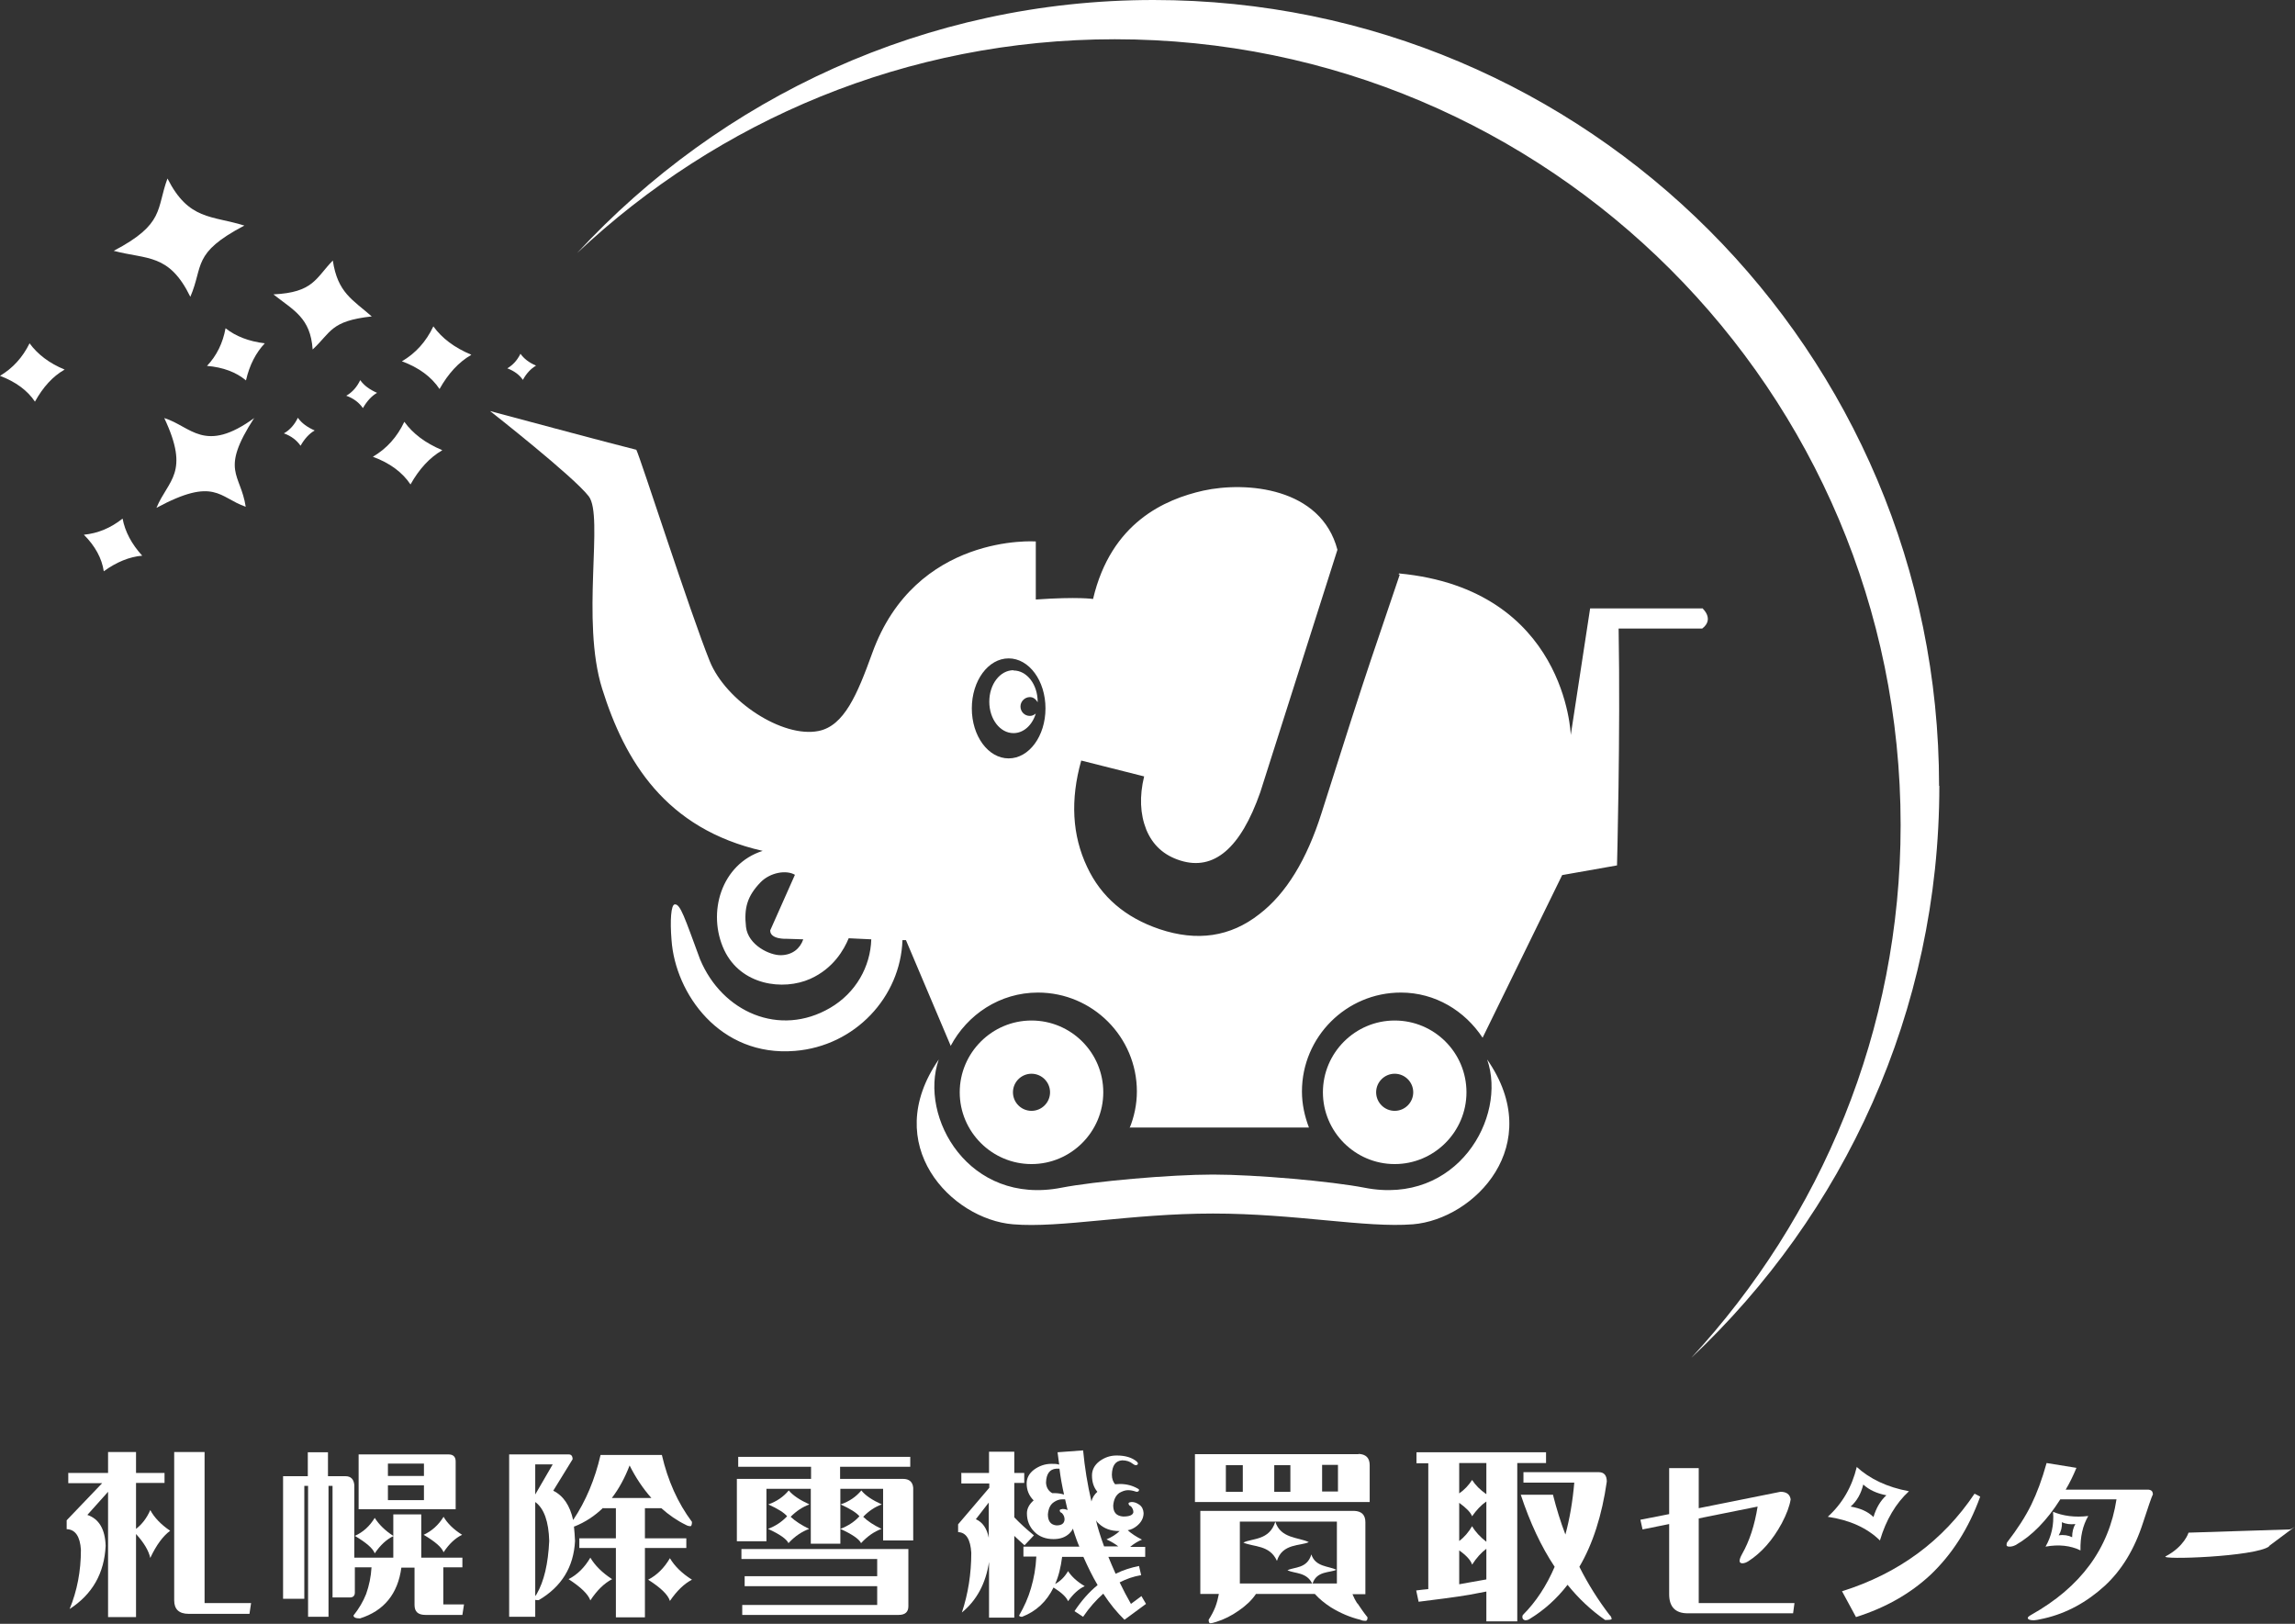 <?xml version="1.0" encoding="UTF-8"?>
<svg id="_レイヤー_2" data-name="レイヤー 2" xmlns="http://www.w3.org/2000/svg" viewBox="0 0 85.37 60.4">
  <rect x="0" y="0" width="85.37" height="60.4" fill="#333333" stroke="none"/>
  <defs>
    <style>
      .cls-1 {
        fill: #fff;
        stroke-width: 0px;
      }
    </style>
  </defs>
  <g id="_レイヤー_1-2" data-name="レイヤー 1">
    <g>
      <path class="cls-1" d="M17.53,13.2c-.47.27-.86.7-1.18,1.27-.3-.45-.77-.8-1.4-1.03.51-.3.9-.73,1.17-1.3.32.44.78.79,1.4,1.05Z"/>
      <path class="cls-1" d="M16.45,16.75c-.47.27-.86.7-1.18,1.27-.3-.45-.77-.8-1.4-1.03.51-.3.9-.73,1.17-1.3.32.44.78.79,1.4,1.05Z"/>
      <path class="cls-1" d="M9.85,12.77c-.33.35-.57.81-.7,1.38-.37-.31-.86-.49-1.45-.54.36-.38.59-.85.69-1.4.38.3.87.49,1.46.56Z"/>
      <path class="cls-1" d="M13.83,11.77c-1.54.17-1.5.58-2.2,1.23-.08-1.18-.7-1.45-1.46-2.05,1.49-.07,1.57-.6,2.21-1.26.18,1.2.73,1.45,1.46,2.09Z"/>
      <path class="cls-1" d="M9.09,8.39c-1.96,1.03-1.51,1.49-2.01,2.65-.79-1.62-1.61-1.38-2.85-1.71,1.91-1,1.58-1.56,2-2.69.79,1.56,1.64,1.37,2.86,1.75Z"/>
      <path class="cls-1" d="M9.46,15.54c-1.29,1.99-.51,2.06-.32,3.31-.99-.34-1.15-1.13-3.32.04.43-1.04,1.26-1.29.29-3.34,1,.31,1.5,1.35,3.36-.01Z"/>
      <path class="cls-1" d="M19.94,13.6c-.19.11-.36.29-.49.53-.13-.19-.32-.33-.58-.43.21-.12.37-.3.49-.54.13.18.32.33.58.44Z"/>
      <path class="cls-1" d="M14.03,14.61c-.21.12-.38.31-.53.57-.14-.2-.34-.36-.62-.46.23-.13.4-.33.52-.58.14.2.35.35.62.47Z"/>
      <path class="cls-1" d="M2.4,13.75c-.44.25-.8.65-1.1,1.19-.28-.42-.72-.74-1.3-.96.47-.28.84-.68,1.1-1.21.3.41.73.74,1.31.98Z"/>
      <g>
        <path class="cls-1" d="M84.41,57.52c-.52.39-4.11.51-3.85.37.7-.37.85-.88.85-.88l3.76-.12c.11,0,.66-.46-.77.62Z"/>
        <path class="cls-1" d="M50.54,54.09h-6.09v1.78h6.5v-1.37c0-.27-.14-.41-.42-.42ZM46.23,55.49h-.63v-.99h.63v.99ZM48,55.49h-.6v-.99h.6v.99ZM49.77,55.48h-.59v-.99h.59v.99Z"/>
        <path class="cls-1" d="M52.7,54.02h4.81v.4h-1.07v5.89h-1.15v-1.11c-.21.04-.42.08-.63.12-.53.09-1.16.17-1.89.26l-.09-.42c.16-.02.31-.04.45-.05v-4.68h-.44v-.4ZM54.28,55.55c.19-.13.35-.3.48-.5.12.19.3.37.53.53v-1.16h-1.01v1.14ZM54.28,57.32c.19-.14.35-.33.48-.55.12.21.3.4.53.58v-1.5c-.19.13-.37.32-.53.55-.06-.15-.22-.31-.48-.5v1.42ZM54.28,58.93c.12-.02.23-.04.33-.06.23-.04.46-.08.68-.12v-1.14c-.19.14-.37.34-.53.59-.05-.16-.21-.34-.48-.53v1.26ZM57.77,55.61c.13.51.28,1,.46,1.47.16-.59.27-1.23.33-1.93h-1.89v-.39h2.8c.2,0,.3.12.3.35-.18,1.26-.52,2.32-1.02,3.17.32.64.7,1.24,1.12,1.79.05.04.08.1.08.16-.03.02-.11.03-.24.03-.52-.36-.98-.79-1.4-1.31-.4.52-.87.94-1.41,1.27-.04.03-.1.05-.17.05-.07-.02-.1-.06-.1-.12,0-.02,0-.05.02-.08.49-.49.88-1.09,1.18-1.79-.5-.75-.92-1.65-1.26-2.68h1.21Z"/>
        <path class="cls-1" d="M66.75,59.64l-.05.37h-3.92c-.46,0-.69-.24-.69-.71v-2.61l-.99.2-.08-.36,1.07-.21v-1.71h1.1v1.49l3.04-.61c.22,0,.35.09.38.28-.04.25-.15.55-.33.89-.34.63-.76,1.1-1.24,1.41-.08.05-.15.08-.23.08-.06,0-.1-.03-.1-.09s.03-.14.09-.25c.28-.49.47-1.08.58-1.77l-2.19.44v3.15h3.56Z"/>
        <path class="cls-1" d="M73.66,55.67c-.43,1.19-1.05,2.15-1.85,2.91-.74.69-1.66,1.22-2.77,1.57l-.52-.96c2.1-.66,3.75-1.87,4.93-3.63l.21.11Z"/>
        <path class="cls-1" d="M80.09,55.57c-.06.12-.18.48-.37,1.06-.32,1-.8,1.78-1.43,2.36-.67.61-1.42,1.02-2.25,1.21-.21.05-.34.07-.38.07-.15,0-.23-.03-.23-.09,0-.03.05-.07.14-.12,1.83-1.03,2.88-2.46,3.16-4.29h-2.09c-.5.79-1.06,1.36-1.66,1.7-.08.04-.15.06-.23.06-.07,0-.11-.02-.11-.06,0-.05.01-.09.03-.11.37-.48.67-.94.89-1.39.21-.43.4-.94.57-1.55l1.11.18c-.12.29-.25.56-.4.81h3.04c.13,0,.2.05.2.16Z"/>
        <path class="cls-1" d="M69.07,54.56c-.18.75-.54,1.37-1.08,1.86.81.12,1.46.41,1.94.88.23-.77.59-1.38,1.08-1.83-.81-.15-1.46-.46-1.95-.91ZM69.69,56.43c-.21-.21-.5-.33-.85-.39.24-.21.39-.49.47-.82.22.2.5.33.86.4-.22.2-.38.47-.48.81Z"/>
        <path class="cls-1" d="M50.49,59.65c-.07-.11-.13-.23-.18-.35h.48v-2.68c0-.27-.14-.41-.42-.42h-5.72v3.09h.69c-.03.16-.07.32-.13.48-.07.18-.16.34-.25.48,0,.08.02.12.05.13.06,0,.14-.02.23-.05.29-.09.57-.23.84-.42.26-.18.48-.38.64-.62h2.19c.17.19.37.35.6.5.36.22.72.37,1.09.46.06.03.12.04.2.04.05,0,.07-.05.07-.13-.16-.2-.28-.38-.38-.53ZM49.73,58.9h-3.61v-2.3h3.61v2.3Z"/>
        <path class="cls-1" d="M2.53,54.79h1.49v-.78h1.04v.78h1.06v.37h-1.06v1.71c.22-.17.4-.4.53-.7.15.28.4.54.74.77-.26.19-.51.52-.74,1.01-.06-.27-.23-.56-.53-.89v3.09h-1.04v-4.66l-.77.86c.44.15.66.54.68,1.15-.05,1.02-.49,1.8-1.34,2.35.28-.68.42-1.41.42-2.2-.03-.5-.21-.76-.53-.77v-.33l1.32-1.38h-1.26v-.37ZM6.48,54.01h1.13v5.62h1.73l-.06.4h-2.26c-.36,0-.54-.17-.54-.5v-5.52Z"/>
        <path class="cls-1" d="M11.44,54.02h.76v.89h.65c.2,0,.31.11.33.33v2.7h1.45v-.8c-.25.12-.48.33-.69.64-.07-.19-.32-.4-.74-.65.31-.14.55-.36.74-.67.15.24.38.47.69.67v-.8h1.04v1.61h1.53v.36h-.71v1.38h.77l-.06.39h-1.37c-.28,0-.41-.12-.41-.37v-1.39h-.49c-.13.98-.65,1.61-1.54,1.89-.16,0-.24-.04-.24-.11.2-.25.36-.52.47-.8.11-.31.18-.64.2-.99h-.62v.94c0,.12-.07.18-.18.18h-.65v-4.15h-.15v4.87h-.76v-4.87h-.14v4.2h-.79v-4.56h.92v-.89ZM16.95,56.14h-3.61v-2.04h3.35c.17,0,.26.09.26.26v1.78ZM14.43,54.44v.46h1.34v-.46h-1.34ZM14.43,55.25v.55h1.34v-.55h-1.34ZM16.5,56.42c.14.24.37.47.69.67-.25.12-.48.33-.69.65-.07-.19-.32-.4-.74-.65.3-.14.55-.36.74-.67Z"/>
        <path class="cls-1" d="M22.43,56.09c-.31.3-.66.53-1.06.69h-.02c.02.17.03.35.04.54-.05.97-.5,1.7-1.35,2.2-.06,0-.1,0-.13-.01v.63h-.97v-6.04h2.22c.09,0,.14.06.14.18l-.72,1.17c.38.19.62.55.74,1.09.47-.7.81-1.51,1.02-2.42h2.28c.22.95.59,1.78,1.12,2.49,0,.1-.02.15-.05.16-.07,0-.13-.02-.18-.05-.33-.16-.63-.37-.91-.62h-.61v1.12h1.54v.36h-1.54v2.58h-1.08v-2.58h-1.36v-.36h1.36v-1.12h-.47ZM19.91,55.59l.65-1.12h-.65v1.12ZM19.91,59.37l.05-.07c.28-.48.43-1.14.47-1.98-.02-.72-.19-1.21-.52-1.45v3.5ZM21.96,57.94c.17.29.44.56.81.8-.29.15-.56.41-.81.79-.08-.23-.35-.49-.81-.79.33-.17.6-.44.81-.8ZM24.23,55.72c-.31-.35-.58-.75-.81-1.21-.18.47-.4.87-.66,1.21h1.47ZM24.92,57.96c.17.29.44.56.82.8-.29.15-.56.41-.82.79-.07-.23-.34-.49-.81-.79.33-.17.6-.44.81-.8Z"/>
        <path class="cls-1" d="M27.45,54.19h6.41v.37h-2.61v.45h2.34c.23,0,.36.11.38.33v1.96h-1.12v-1.92h-1.59v2.04h-1.1v-2.04h-1.65v1.95h-1.1v-2.32h2.76v-.45h-2.71v-.37ZM27.7,58.63h4.93v-.64h-5.05v-.37h6.21v2.13c0,.21-.12.32-.36.32h-5.82v-.37h5.02v-.7h-4.93v-.37ZM29.34,55.44c.16.19.42.36.77.52-.25.09-.48.24-.7.46.17.16.4.31.69.45-.27.1-.53.27-.77.53-.07-.15-.32-.33-.76-.53.29-.11.52-.27.71-.47-.12-.14-.35-.28-.7-.44.31-.11.56-.28.76-.52ZM32.04,55.44c.15.19.41.36.76.52-.25.09-.48.24-.69.46.16.16.39.31.68.45-.27.1-.52.27-.76.53-.07-.15-.33-.33-.77-.53.29-.11.53-.27.71-.47-.12-.14-.35-.28-.7-.44.32-.11.57-.28.77-.52Z"/>
        <path class="cls-1" d="M35.75,54.79h1.04v-.79h.94v.79h.37v.37h-.37v1.28c.21.22.45.44.73.67l-.35.37c-.13-.12-.26-.23-.38-.35v3.04h-.94v-2.07c-.12.79-.45,1.42-1.01,1.88.23-.69.35-1.43.35-2.22-.03-.5-.19-.76-.49-.77v-.29l1.16-1.36v-.16h-1.04v-.37ZM36.78,55.89l-.48.62c.25.11.41.34.48.69v-1.31ZM38.08,57.53h2.07c-.04-.09-.07-.17-.1-.25-.05-.14-.1-.28-.14-.42-.03.07-.08.13-.13.18-.15.14-.34.21-.59.21-.29,0-.53-.09-.71-.27-.19-.19-.28-.42-.28-.69,0-.18.09-.34.25-.48-.18-.18-.26-.39-.26-.63,0-.2.09-.37.27-.51.19-.14.41-.22.65-.22.11,0,.21,0,.29.03-.02-.15-.04-.31-.06-.46l.95-.07c.06.63.16,1.26.31,1.9.03-.14.11-.26.22-.36-.14-.17-.2-.37-.2-.61,0-.2.09-.38.27-.52.2-.15.41-.22.65-.22.33,0,.57.08.74.22.03.03.05.06.05.07,0,.05-.03.07-.09.07-.02,0-.06-.02-.1-.05-.11-.09-.24-.13-.4-.13-.25.02-.37.2-.38.53,0,.16.05.28.12.36.06,0,.12-.01.18-.01.25,0,.47.06.66.17.03.01.05.03.05.05,0,.04-.02.06-.07.07-.02,0-.04,0-.06-.01-.09-.03-.18-.05-.28-.05-.11,0-.21.04-.32.1-.14.1-.21.25-.23.47,0,.26.12.39.37.41.23,0,.36-.05.38-.16,0-.08-.03-.15-.09-.22-.06-.02-.09-.06-.09-.11,0-.03.04-.04.12-.05.09,0,.18.03.28.1.1.07.15.17.16.31,0,.19-.09.35-.25.48-.1.08-.21.14-.34.16.13.12.31.24.53.35-.15.06-.3.15-.44.27h.56v.37h-1.37c.08.21.18.42.27.63.28-.14.57-.23.87-.29l.08.34c-.29.05-.55.14-.8.27.13.27.27.54.42.8l.39-.29.17.29-.8.59c-.28-.27-.54-.59-.79-.97-.27.24-.52.52-.75.86l-.32-.21c.26-.39.54-.71.86-.97-.19-.32-.36-.67-.53-1.05h-.79c-.05.39-.13.72-.26,1.01.2-.11.36-.27.48-.48.13.2.33.39.62.56-.22.1-.43.29-.62.56-.06-.15-.24-.32-.54-.51-.26.53-.65.89-1.17,1.09-.07,0-.11-.02-.11-.05.19-.33.34-.66.44-1.01.11-.37.18-.76.2-1.18h-.48v-.37ZM39.58,55.59c-.07-.31-.13-.63-.17-.96-.04,0-.08,0-.12,0-.25.02-.37.2-.38.52.01.18.09.31.23.39h.08c.13,0,.25.02.35.05ZM39.71,56.16c-.03-.13-.06-.26-.09-.39-.04,0-.08,0-.11,0-.11,0-.21.04-.3.1-.14.09-.21.24-.23.46,0,.26.11.39.32.41.19,0,.29-.07.3-.22,0-.09-.03-.17-.1-.24-.05-.02-.08-.05-.08-.1,0-.03.04-.04.1-.05.07,0,.13.01.19.04ZM41.61,57.53c-.11-.09-.26-.18-.45-.27.19-.08.35-.18.49-.31h-.02c-.31,0-.56-.09-.76-.28-.05-.04-.08-.08-.1-.12.03.14.07.28.11.41.06.19.12.38.19.56h.54Z"/>
        <path class="cls-1" d="M48.69,57.36c-.3.15-.99.04-1.19.7-.27-.6-.86-.51-1.25-.68.33-.17.97-.07,1.19-.78.19.63.87.58,1.24.76Z"/>
        <path class="cls-1" d="M49.71,58.39c-.23.12-.74.03-.89.53-.21-.45-.65-.38-.93-.51.25-.13.73-.05.89-.59.15.47.65.43.93.57Z"/>
        <path class="cls-1" d="M76.37,56.24c.04.48-.06.91-.28,1.29.5-.09.93-.04,1.3.14-.01-.5.08-.92.29-1.28-.5.06-.94,0-1.32-.16ZM77.08,57.18c-.14-.07-.31-.1-.5-.07.09-.15.13-.31.12-.49.14.07.31.09.5.07-.08.13-.12.3-.12.49Z"/>
      </g>
      <path class="cls-1" d="M11.71,16.01c-.21.12-.38.31-.53.57-.14-.2-.34-.36-.62-.46.23-.13.4-.33.52-.58.14.2.35.35.62.47Z"/>
      <path class="cls-1" d="M63.32,22.63h-4.17l-.72,4.71s-.16-5.42-6.39-6.01c0,0-.01.03-.01.04h.04s-1.08,3.19-1.08,3.19c-.37,1.1-.98,2.99-1.83,5.68-.55,1.74-1.32,3-2.31,3.76-1.08.85-2.32,1.03-3.72.56-1.27-.43-2.17-1.2-2.69-2.31-.56-1.18-.63-2.5-.22-3.96l2.34.59c-.18.74-.15,1.4.08,1.98.24.58.66.96,1.27,1.15,1.25.39,2.24-.46,2.97-2.54l2.87-9.02c-.61-2.32-3.39-2.55-4.99-2.2-1.42.32-3.43,1.18-4.1,4.03,0,0-.55-.09-2.13.02v-2.16s-4.48-.32-6.09,4.17c-.55,1.52-1.04,2.69-1.99,2.88-1.34.27-3.45-1.11-4.05-2.6-.73-1.81-2.58-7.57-2.73-7.86-.79-.19-5.44-1.44-5.44-1.44,0,0,3.1,2.43,3.67,3.17s-.3,4.61.5,7.16c.84,2.68,2.35,5.21,5.97,6.03-1.54.49-2.08,2.3-1.43,3.69.62,1.31,2.19,1.52,3.2,1.07.87-.39,1.26-1.1,1.43-1.51l.84.04c-.03,1.01-.57,1.99-1.53,2.55-1.88,1.1-4.02.16-4.84-1.81-.57-1.54-.73-2.06-.94-2.04-.14.01-.18.6-.12,1.33.14,1.98,1.79,4.35,4.59,4.12,2.24-.18,3.93-2.01,4-4.12h.13s1.49,3.51,1.66,3.92c0,0,0,.01,0,.02.62-1.17,1.83-1.99,3.25-1.99,2.03,0,3.68,1.65,3.68,3.68,0,.48-.1.94-.27,1.36,0,0,.02-.02.02-.02h6.65c-.16-.42-.26-.87-.26-1.34,0-2.03,1.65-3.68,3.68-3.68,1.28,0,2.38.68,3.04,1.68l2.96-6.05,2.04-.36s.13-4.82.06-8.81h3.11c.47-.36,0-.76,0-.76ZM29.05,35.53c-.41.01-1.22-.37-1.3-1.05-.08-.71.05-1.15.54-1.66.36-.37.96-.47,1.28-.28l-.92,2.07c0,.34.6.31.6.31l.63.02c-.12.35-.41.58-.82.59ZM37.52,28.21c-.76,0-1.37-.83-1.37-1.86s.61-1.86,1.37-1.86,1.37.83,1.37,1.86-.61,1.86-1.37,1.86Z"/>
      <path class="cls-1" d="M41.04,40.63c0-1.48-1.2-2.67-2.67-2.67s-2.67,1.2-2.67,2.67,1.2,2.67,2.67,2.67,2.67-1.2,2.67-2.67ZM37.68,40.63c0-.38.31-.69.69-.69s.69.31.69.69-.31.69-.69.69-.69-.31-.69-.69Z"/>
      <path class="cls-1" d="M54.55,40.63c0-1.48-1.2-2.67-2.67-2.67s-2.67,1.2-2.67,2.67,1.2,2.67,2.67,2.67,2.67-1.2,2.67-2.67ZM51.19,40.63c0-.38.31-.69.69-.69s.69.31.69.69-.31.69-.69.69-.69-.31-.69-.69Z"/>
      <path class="cls-1" d="M50.76,44.18c-1.23-.24-4.05-.49-5.64-.49s-4.41.25-5.64.49c-3.44.67-5.31-2.62-4.56-4.77-2.2,3.18.47,5.94,2.76,6.13,1.77.15,4.37-.4,7.44-.4s5.67.54,7.44.4c2.29-.19,4.97-2.95,2.76-6.13.75,2.16-1.13,5.44-4.56,4.77Z"/>
      <path class="cls-1" d="M37.7,24.93c-.5,0-.9.52-.9,1.17s.4,1.17.9,1.17c.38,0,.7-.3.83-.73-.06.05-.13.09-.22.09-.2,0-.35-.16-.35-.35s.16-.35.35-.35c.13,0,.22.08.29.19,0,0,0,0,0-.01,0-.65-.4-1.17-.9-1.17Z"/>
      <path class="cls-1" d="M72.13,29.23C72.13,13.09,59.05,0,42.91,0c-8.48,0-16.1,3.64-21.44,9.41,5.23-4.92,12.25-7.95,20-7.95,16.14,0,29.23,13.09,29.23,29.23,0,7.66-2.97,14.6-7.79,19.82,5.67-5.33,9.23-12.88,9.23-21.28Z"/>
      <path class="cls-1" d="M5.29,20.67c-.48.04-.96.24-1.43.58-.07-.48-.32-.94-.74-1.36.52-.05,1-.25,1.44-.6.09.48.33.94.73,1.38Z"/>
    </g>
  </g>
</svg>